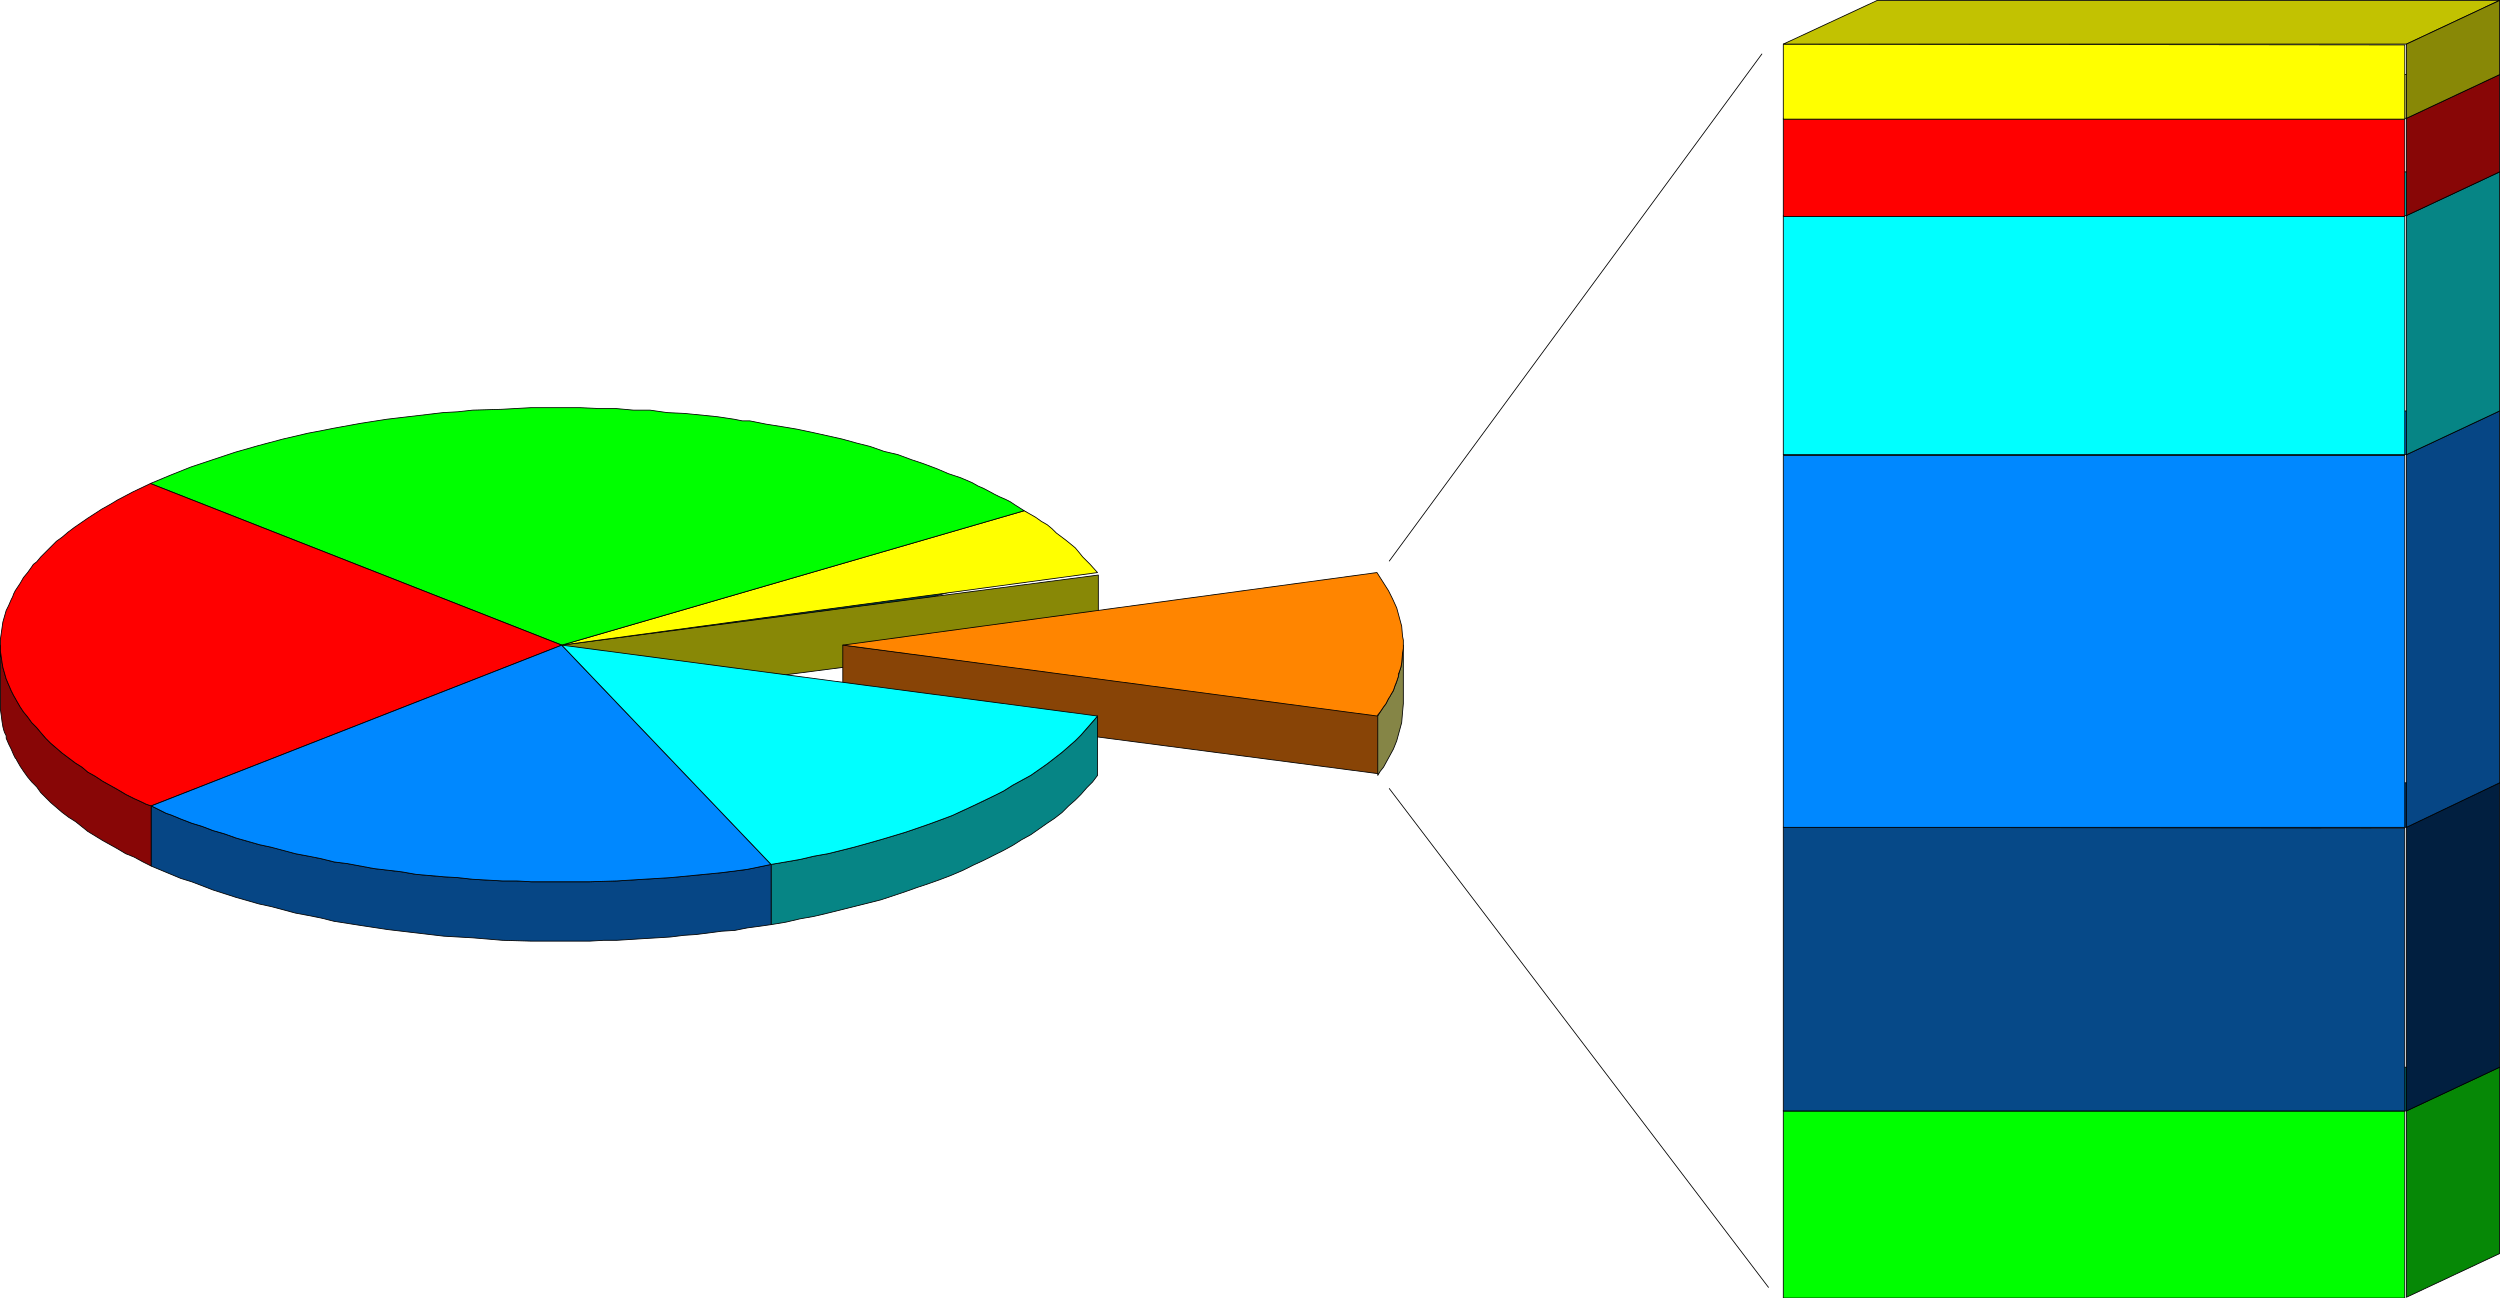 <?xml version="1.0" encoding="UTF-8" standalone="no"?>
<svg
   version="1.0"
   width="129.681mm"
   height="67.355mm"
   id="svg70"
   sodipodi:docname="Bar &amp; Pie Chart.wmf"
   xmlns:inkscape="http://www.inkscape.org/namespaces/inkscape"
   xmlns:sodipodi="http://sodipodi.sourceforge.net/DTD/sodipodi-0.dtd"
   xmlns="http://www.w3.org/2000/svg"
   xmlns:svg="http://www.w3.org/2000/svg">
  <sodipodi:namedview
     id="namedview70"
     pagecolor="#ffffff"
     bordercolor="#000000"
     borderopacity="0.25"
     inkscape:showpageshadow="2"
     inkscape:pageopacity="0.0"
     inkscape:pagecheckerboard="0"
     inkscape:deskcolor="#d1d1d1"
     inkscape:document-units="mm" />
  <defs
     id="defs1">
    <pattern
       id="WMFhbasepattern"
       patternUnits="userSpaceOnUse"
       width="6"
       height="6"
       x="0"
       y="0" />
  </defs>
  <path
     style="fill:#014545;fill-opacity:1;fill-rule:evenodd;stroke:none"
     d="m 110.13,126.477 90.981,-26.184 v 11.476 l -90.981,26.184 z"
     id="path1" />
  <path
     style="fill:none;stroke:#000000;stroke-width:0.162px;stroke-linecap:round;stroke-linejoin:round;stroke-miterlimit:4;stroke-dasharray:none;stroke-opacity:1"
     d="m 110.13,126.477 90.981,-26.184 v 11.476 l -90.981,26.184 v -11.476 0"
     id="path2" />
  <path
     style="fill:#013e3e;fill-opacity:1;fill-rule:evenodd;stroke:none"
     d="M 110.13,126.477 29.492,94.959 v 11.476 l 80.638,31.518 z"
     id="path3" />
  <path
     style="fill:none;stroke:#000000;stroke-width:0.162px;stroke-linecap:round;stroke-linejoin:round;stroke-miterlimit:4;stroke-dasharray:none;stroke-opacity:1"
     d="M 110.13,126.477 29.492,94.959 v 11.476 l 80.638,31.518 v -11.476 0"
     id="path4" />
  <path
     style="fill:#888806;fill-opacity:1;fill-rule:evenodd;stroke:none"
     d="m 110.13,126.477 105.201,-13.739 v 11.638 l -105.201,13.577 z"
     id="path5" />
  <path
     style="fill:none;stroke:#000000;stroke-width:0.162px;stroke-linecap:round;stroke-linejoin:round;stroke-miterlimit:4;stroke-dasharray:none;stroke-opacity:1"
     d="m 110.13,126.477 105.201,-13.739 v 11.638 l -105.201,13.577 v -11.476 0"
     id="path6" />
  <path
     style="fill:#884406;fill-opacity:1;fill-rule:evenodd;stroke:none"
     d="m 165.236,126.477 105.04,13.577 V 151.692 L 165.236,137.953 Z"
     id="path7" />
  <path
     style="fill:none;stroke:#000000;stroke-width:0.162px;stroke-linecap:round;stroke-linejoin:round;stroke-miterlimit:4;stroke-dasharray:none;stroke-opacity:1"
     d="m 165.236,126.477 105.04,13.577 V 151.692 L 165.236,137.953 v -11.476 0"
     id="path8" />
  <path
     style="fill:#858546;fill-opacity:1;fill-rule:evenodd;stroke:none"
     d="m 270.114,140.378 0.485,-0.808 0.646,-0.97 0.485,-0.647 0.485,-0.97 0.485,-0.808 0.485,-0.808 0.323,-0.97 0.162,-0.323 0.162,-0.485 0.323,-0.97 0.162,-0.808 0.323,-0.97 0.162,-0.808 0.162,-1.94 0.162,-0.97 v -0.647 11.476 l -0.162,1.778 -0.162,1.94 -0.485,1.778 -0.485,1.778 -0.646,1.616 -0.97,1.778 -0.97,1.778 -0.646,0.808 -0.485,0.808 v -11.638 z"
     id="path9" />
  <path
     style="fill:none;stroke:#000000;stroke-width:0.162px;stroke-linecap:round;stroke-linejoin:round;stroke-miterlimit:4;stroke-dasharray:none;stroke-opacity:1"
     d="m 270.114,140.378 0.485,-0.808 0.646,-0.97 0.485,-0.647 0.485,-0.97 0.485,-0.808 0.485,-0.808 0.323,-0.97 0.162,-0.323 0.162,-0.485 0.323,-0.97 0.162,-0.808 0.323,-0.97 0.162,-0.808 0.162,-1.94 0.162,-0.97 v -0.647 11.476 l -0.162,1.778 -0.162,1.94 -0.485,1.778 -0.485,1.778 -0.646,1.616 -0.97,1.778 -0.97,1.778 -0.646,0.808 -0.485,0.808 v -11.638 0"
     id="path10" />
  <path
     style="fill:#015252;fill-opacity:1;fill-rule:evenodd;stroke:none"
     d="m 110.13,126.477 40.4,43.156 v 11.638 l -40.4,-43.317 z"
     id="path11" />
  <path
     style="fill:none;stroke:#000000;stroke-width:0.162px;stroke-linecap:round;stroke-linejoin:round;stroke-miterlimit:4;stroke-dasharray:none;stroke-opacity:1"
     d="m 110.13,126.477 40.4,43.156 v 11.638 l -40.4,-43.317 v -11.476 0"
     id="path12" />
  <path
     style="fill:#068585;fill-opacity:1;fill-rule:evenodd;stroke:none"
     d="m 151.177,169.472 5.656,-0.97 2.747,-0.647 2.747,-0.485 5.171,-1.293 5.171,-1.455 4.848,-1.455 4.686,-1.616 4.363,-1.616 4.202,-1.94 4.04,-1.94 1.939,-0.97 1.778,-1.131 1.778,-0.97 1.778,-0.97 1.616,-1.131 1.616,-1.131 1.454,-1.131 1.454,-1.131 1.293,-1.131 1.293,-1.131 1.131,-1.131 1.131,-1.293 1.131,-1.293 0.97,-1.131 v 11.638 l -0.97,1.293 -1.131,1.131 -1.131,1.293 -1.131,1.131 -1.293,1.131 -1.293,1.293 -1.454,1.131 -1.454,0.97 -1.616,1.131 -1.616,1.131 -1.778,0.97 -1.778,1.131 -1.778,0.97 -1.939,0.97 -1.939,0.97 -2.101,0.97 -1.939,0.97 -2.262,0.97 -2.101,0.808 -2.262,0.808 -2.424,0.808 -2.262,0.808 -2.424,0.808 -2.424,0.808 -2.586,0.647 -2.586,0.647 -2.586,0.647 -2.586,0.647 -2.747,0.647 -2.747,0.485 -2.747,0.647 -2.909,0.485 z"
     id="path13" />
  <path
     style="fill:none;stroke:#000000;stroke-width:0.162px;stroke-linecap:round;stroke-linejoin:round;stroke-miterlimit:4;stroke-dasharray:none;stroke-opacity:1"
     d="m 151.177,169.472 5.656,-0.97 2.747,-0.647 2.747,-0.485 5.171,-1.293 5.171,-1.455 4.848,-1.455 4.686,-1.616 4.363,-1.616 4.202,-1.94 4.04,-1.94 1.939,-0.97 1.778,-1.131 1.778,-0.97 1.778,-0.97 1.616,-1.131 1.616,-1.131 1.454,-1.131 1.454,-1.131 1.293,-1.131 1.293,-1.131 1.131,-1.131 1.131,-1.293 1.131,-1.293 0.97,-1.131 v 11.638 l -0.97,1.293 -1.131,1.131 -1.131,1.293 -1.131,1.131 -1.293,1.131 -1.293,1.293 -1.454,1.131 -1.454,0.97 -1.616,1.131 -1.616,1.131 -1.778,0.97 -1.778,1.131 -1.778,0.97 -1.939,0.97 -1.939,0.97 -2.101,0.97 -1.939,0.97 -2.262,0.97 -2.101,0.808 -2.262,0.808 -2.424,0.808 -2.262,0.808 -2.424,0.808 -2.424,0.808 -2.586,0.647 -2.586,0.647 -2.586,0.647 -2.586,0.647 -2.747,0.647 -2.747,0.485 -2.747,0.647 -2.909,0.485 v -11.799 0"
     id="path14" />
  <path
     style="fill:#062f5a;fill-opacity:1;fill-rule:evenodd;stroke:none"
     d="m 110.13,126.477 -80.638,31.518 v 11.638 l 80.638,-31.68 z"
     id="path15" />
  <path
     style="fill:none;stroke:#000000;stroke-width:0.162px;stroke-linecap:round;stroke-linejoin:round;stroke-miterlimit:4;stroke-dasharray:none;stroke-opacity:1"
     d="m 110.13,126.477 -80.638,31.518 v 11.638 l 80.638,-31.68 v -11.476 0"
     id="path16" />
  <path
     style="fill:#880606;fill-opacity:1;fill-rule:evenodd;stroke:none"
     d="m 0.081,126.477 v 1.131 l 0.162,1.131 0.162,1.131 0.162,0.97 0.323,1.131 0.323,1.131 0.485,1.131 0.485,1.131 0.485,0.97 0.646,1.131 0.646,1.131 0.646,0.97 0.808,0.97 0.808,1.131 0.97,0.97 0.808,0.97 0.97,1.131 0.97,0.97 1.131,0.97 1.131,0.97 1.293,0.97 1.293,0.97 1.293,0.808 1.131,0.97 1.454,0.808 1.454,0.97 1.454,0.808 1.454,0.808 1.616,0.97 1.616,0.808 1.778,0.808 0.646,0.323 0.97,0.323 v 11.799 l -1.616,-0.808 -1.778,-0.97 -1.616,-0.647 -1.616,-0.97 -2.909,-1.616 -2.909,-1.778 -2.424,-1.94 -1.293,-0.808 -1.293,-0.97 -1.131,-0.97 -1.131,-0.97 -0.97,-0.97 -0.97,-0.97 -0.808,-1.131 -0.97,-0.97 -0.808,-0.97 -0.808,-1.131 -0.646,-0.97 -0.646,-1.131 -0.162,-0.323 -0.162,-0.162 -0.323,-0.647 -0.485,-1.131 -0.485,-0.97 -0.485,-1.131 v -0.485 l -0.323,-0.647 -0.162,-0.485 -0.162,-0.647 -0.162,-0.97 -0.162,-1.293 -0.162,-1.131 v -1.131 z"
     id="path17" />
  <path
     style="fill:none;stroke:#000000;stroke-width:0.162px;stroke-linecap:round;stroke-linejoin:round;stroke-miterlimit:4;stroke-dasharray:none;stroke-opacity:1"
     d="m 0.081,126.477 v 1.131 l 0.162,1.131 0.162,1.131 0.162,0.97 0.323,1.131 0.323,1.131 0.485,1.131 0.485,1.131 0.485,0.97 0.646,1.131 0.646,1.131 0.646,0.97 0.808,0.97 0.808,1.131 0.97,0.97 0.808,0.97 0.97,1.131 0.97,0.97 1.131,0.97 1.131,0.97 1.293,0.97 1.293,0.97 1.293,0.808 1.131,0.97 1.454,0.808 1.454,0.97 1.454,0.808 1.454,0.808 1.616,0.97 1.616,0.808 1.778,0.808 0.646,0.323 0.97,0.323 v 11.799 l -1.616,-0.808 -1.778,-0.97 -1.616,-0.647 -1.616,-0.97 -2.909,-1.616 -2.909,-1.778 -2.424,-1.94 -1.293,-0.808 -1.293,-0.97 -1.131,-0.97 -1.131,-0.97 -0.97,-0.97 -0.97,-0.97 -0.808,-1.131 -0.97,-0.97 -0.808,-0.97 -0.808,-1.131 -0.646,-0.97 -0.646,-1.131 -0.162,-0.323 -0.162,-0.162 -0.323,-0.647 -0.485,-1.131 -0.485,-0.97 -0.485,-1.131 v -0.485 l -0.323,-0.647 -0.162,-0.485 -0.162,-0.647 -0.162,-0.97 -0.162,-1.293 -0.162,-1.131 v -1.131 -11.476 0"
     id="path18" />
  <path
     style="fill:#064685;fill-opacity:1;fill-rule:evenodd;stroke:none"
     d="m 29.654,157.996 0.97,0.485 0.97,0.485 0.97,0.485 0.97,0.323 1.939,0.808 2.101,0.808 2.101,0.647 2.101,0.808 2.262,0.647 2.262,0.808 2.262,0.647 2.262,0.647 2.262,0.485 2.424,0.647 2.424,0.647 2.586,0.485 2.424,0.485 2.586,0.647 2.586,0.323 2.586,0.485 2.586,0.485 2.747,0.323 2.747,0.323 2.747,0.485 5.494,0.485 2.747,0.162 2.909,0.323 2.909,0.162 2.909,0.162 h 2.747 l 2.909,0.162 h 3.07 2.909 5.494 l 5.333,-0.162 5.171,-0.323 5.333,-0.323 5.01,-0.485 5.01,-0.485 5.01,-0.647 4.686,-0.97 v 11.799 l -2.262,0.323 -2.424,0.323 -2.424,0.485 -2.586,0.162 -2.424,0.323 -2.586,0.323 -2.424,0.162 -2.586,0.323 -2.586,0.162 -2.747,0.162 -2.586,0.162 -2.586,0.162 h -1.293 -1.293 l -2.747,0.162 h -5.494 -5.979 l -5.656,-0.162 -5.818,-0.485 -5.656,-0.323 -5.494,-0.647 -5.494,-0.647 -5.333,-0.808 -5.171,-0.808 -2.586,-0.647 -2.424,-0.485 -2.586,-0.485 -2.424,-0.647 -2.424,-0.647 -2.262,-0.485 -4.525,-1.293 -4.525,-1.455 -4.202,-1.616 -2.101,-0.647 -1.939,-0.808 -1.939,-0.808 -1.939,-0.808 z"
     id="path19" />
  <path
     style="fill:none;stroke:#000000;stroke-width:0.162px;stroke-linecap:round;stroke-linejoin:round;stroke-miterlimit:4;stroke-dasharray:none;stroke-opacity:1"
     d="m 29.654,157.996 0.97,0.485 0.97,0.485 0.97,0.485 0.97,0.323 1.939,0.808 2.101,0.808 2.101,0.647 2.101,0.808 2.262,0.647 2.262,0.808 2.262,0.647 2.262,0.647 2.262,0.485 2.424,0.647 2.424,0.647 2.586,0.485 2.424,0.485 2.586,0.647 2.586,0.323 2.586,0.485 2.586,0.485 2.747,0.323 2.747,0.323 2.747,0.485 5.494,0.485 2.747,0.162 2.909,0.323 2.909,0.162 2.909,0.162 h 2.747 l 2.909,0.162 h 3.07 2.909 5.494 l 5.333,-0.162 5.171,-0.323 5.333,-0.323 5.01,-0.485 5.01,-0.485 5.01,-0.647 4.686,-0.97 v 11.799 l -2.262,0.323 -2.424,0.323 -2.424,0.485 -2.586,0.162 -2.424,0.323 -2.586,0.323 -2.424,0.162 -2.586,0.323 -2.586,0.162 -2.747,0.162 -2.586,0.162 -2.586,0.162 h -1.293 -1.293 l -2.747,0.162 h -5.494 -5.979 l -5.656,-0.162 -5.818,-0.485 -5.656,-0.323 -5.494,-0.647 -5.494,-0.647 -5.333,-0.808 -5.171,-0.808 -2.586,-0.647 -2.424,-0.485 -2.586,-0.485 -2.424,-0.647 -2.424,-0.647 -2.262,-0.485 -4.525,-1.293 -4.525,-1.455 -4.202,-1.616 -2.101,-0.647 -1.939,-0.808 -1.939,-0.808 -1.939,-0.808 v -11.799 0"
     id="path20" />
  <path
     style="fill:#ffff00;fill-opacity:1;fill-rule:evenodd;stroke:none"
     d="m 215.17,112.254 -1.454,-1.616 -1.454,-1.455 -0.646,-0.808 -0.808,-0.97 -1.778,-1.455 -1.939,-1.455 -0.808,-0.808 -0.97,-0.808 -1.131,-0.647 -1.131,-0.808 -2.262,-1.293 -90.657,26.346 z"
     id="path21" />
  <path
     style="fill:none;stroke:#000000;stroke-width:0.162px;stroke-linecap:round;stroke-linejoin:round;stroke-miterlimit:4;stroke-dasharray:none;stroke-opacity:1"
     d="m 215.17,112.254 -1.454,-1.616 -1.454,-1.455 -0.646,-0.808 -0.808,-0.97 -1.778,-1.455 -1.939,-1.455 -0.808,-0.808 -0.97,-0.808 -1.131,-0.647 -1.131,-0.808 -2.262,-1.293 -90.657,26.346 105.04,-14.224 v 0"
     id="path22" />
  <path
     style="fill:#00ff00;fill-opacity:1;fill-rule:evenodd;stroke:none"
     d="m 200.788,100.131 -1.778,-1.131 -0.97,-0.647 -0.97,-0.485 -1.131,-0.485 -0.97,-0.485 -2.101,-1.131 -1.131,-0.485 -1.131,-0.647 -1.131,-0.485 -1.131,-0.485 -2.424,-0.808 -2.262,-0.97 -2.586,-0.97 -2.424,-0.808 -2.586,-0.97 -2.747,-0.647 -2.747,-0.97 -1.293,-0.323 -1.293,-0.323 -2.909,-0.808 -2.909,-0.647 -2.909,-0.647 -3.07,-0.647 -2.909,-0.485 -3.07,-0.485 -3.232,-0.647 h -1.454 l -1.616,-0.323 -3.232,-0.485 -3.232,-0.323 -3.232,-0.323 -3.394,-0.162 -3.394,-0.485 h -3.232 l -3.555,-0.323 h -3.394 l -3.555,-0.162 h -3.555 -5.979 l -5.818,0.323 -5.656,0.162 -2.909,0.323 -2.909,0.162 -5.494,0.647 -5.494,0.647 -5.171,0.808 -5.333,0.97 -2.424,0.485 -2.586,0.485 -4.848,1.131 -4.848,1.293 -4.525,1.293 -4.363,1.455 -4.363,1.455 -4.04,1.616 -3.878,1.616 80.638,31.68 z"
     id="path23" />
  <path
     style="fill:none;stroke:#000000;stroke-width:0.162px;stroke-linecap:round;stroke-linejoin:round;stroke-miterlimit:4;stroke-dasharray:none;stroke-opacity:1"
     d="m 200.788,100.131 -1.778,-1.131 -0.97,-0.647 -0.97,-0.485 -1.131,-0.485 -0.97,-0.485 -2.101,-1.131 -1.131,-0.485 -1.131,-0.647 -1.131,-0.485 -1.131,-0.485 -2.424,-0.808 -2.262,-0.97 -2.586,-0.97 -2.424,-0.808 -2.586,-0.97 -2.747,-0.647 -2.747,-0.97 -1.293,-0.323 -1.293,-0.323 -2.909,-0.808 -2.909,-0.647 -2.909,-0.647 -3.07,-0.647 -2.909,-0.485 -3.07,-0.485 -3.232,-0.647 h -1.454 l -1.616,-0.323 -3.232,-0.485 -3.232,-0.323 -3.232,-0.323 -3.394,-0.162 -3.394,-0.485 h -3.232 l -3.555,-0.323 h -3.394 l -3.555,-0.162 h -3.555 -5.979 l -5.818,0.323 -5.656,0.162 -2.909,0.323 -2.909,0.162 -5.494,0.647 -5.494,0.647 -5.171,0.808 -5.333,0.97 -2.424,0.485 -2.586,0.485 -4.848,1.131 -4.848,1.293 -4.525,1.293 -4.363,1.455 -4.363,1.455 -4.04,1.616 -3.878,1.616 80.638,31.68 90.657,-26.346 v 0"
     id="path24" />
  <path
     style="fill:#ff0000;fill-opacity:1;fill-rule:evenodd;stroke:none"
     d="m 29.492,94.797 -3.394,1.616 -3.07,1.616 -1.616,0.97 -1.454,0.808 -2.747,1.778 -2.586,1.778 -1.293,0.97 -1.131,0.97 -1.131,0.808 -1.131,1.131 -0.97,0.97 -0.97,0.97 -0.808,0.97 -0.646,0.485 -0.323,0.485 -0.808,1.131 -0.808,0.97 -0.646,1.131 -0.646,0.97 -0.323,0.485 -0.323,0.647 -0.162,0.485 -0.323,0.647 -0.485,1.131 -0.485,0.97 -0.323,1.131 -0.323,1.131 -0.162,1.131 -0.162,1.131 -0.162,1.131 v 1.131 1.131 l 0.162,1.131 0.162,1.131 0.162,0.97 0.323,1.131 0.323,1.131 0.485,1.131 0.485,1.131 0.485,0.97 0.646,1.131 0.646,1.131 0.646,0.97 0.808,0.97 0.808,1.131 0.97,0.97 0.808,0.97 0.97,1.131 0.97,0.97 1.131,0.97 1.131,0.97 1.293,0.97 1.293,0.97 1.293,0.808 1.131,0.97 1.454,0.808 1.454,0.97 1.454,0.808 1.454,0.808 1.616,0.97 1.616,0.808 1.778,0.808 0.646,0.323 0.97,0.323 80.477,-31.518 -80.638,-31.68 z"
     id="path25" />
  <path
     style="fill:none;stroke:#000000;stroke-width:0.162px;stroke-linecap:round;stroke-linejoin:round;stroke-miterlimit:4;stroke-dasharray:none;stroke-opacity:1"
     d="m 29.492,94.797 -3.394,1.616 -3.07,1.616 -1.616,0.97 -1.454,0.808 -2.747,1.778 -2.586,1.778 -1.293,0.97 -1.131,0.97 -1.131,0.808 -1.131,1.131 -0.97,0.97 -0.97,0.97 -0.808,0.97 -0.646,0.485 -0.323,0.485 -0.808,1.131 -0.808,0.97 -0.646,1.131 -0.646,0.97 -0.323,0.485 -0.323,0.647 -0.162,0.485 -0.323,0.647 -0.485,1.131 -0.485,0.97 -0.323,1.131 -0.323,1.131 -0.162,1.131 -0.162,1.131 -0.162,1.131 v 1.131 1.131 l 0.162,1.131 0.162,1.131 0.162,0.97 0.323,1.131 0.323,1.131 0.485,1.131 0.485,1.131 0.485,0.97 0.646,1.131 0.646,1.131 0.646,0.97 0.808,0.97 0.808,1.131 0.97,0.97 0.808,0.97 0.97,1.131 0.97,0.97 1.131,0.97 1.131,0.97 1.293,0.97 1.293,0.97 1.293,0.808 1.131,0.97 1.454,0.808 1.454,0.97 1.454,0.808 1.454,0.808 1.616,0.97 1.616,0.808 1.778,0.808 0.646,0.323 0.97,0.323 80.477,-31.518 -80.638,-31.68 v 0"
     id="path26" />
  <path
     style="fill:#0088ff;fill-opacity:1;fill-rule:evenodd;stroke:none"
     d="m 29.654,157.996 0.97,0.485 0.97,0.485 0.97,0.485 0.97,0.323 1.939,0.808 2.101,0.808 2.101,0.647 2.101,0.808 2.262,0.647 2.262,0.808 2.262,0.647 2.262,0.647 2.262,0.485 2.424,0.647 2.424,0.647 2.586,0.485 2.424,0.485 2.586,0.647 2.586,0.323 2.586,0.485 2.586,0.485 2.747,0.323 2.747,0.323 2.747,0.485 5.494,0.485 2.747,0.162 2.909,0.323 2.909,0.162 2.909,0.162 h 2.747 l 2.909,0.162 h 3.07 2.909 5.494 l 5.333,-0.162 5.171,-0.323 5.333,-0.323 5.01,-0.485 5.01,-0.485 5.01,-0.647 4.686,-0.97 -41.046,-42.994 z"
     id="path27" />
  <path
     style="fill:none;stroke:#000000;stroke-width:0.162px;stroke-linecap:round;stroke-linejoin:round;stroke-miterlimit:4;stroke-dasharray:none;stroke-opacity:1"
     d="m 29.654,157.996 0.97,0.485 0.97,0.485 0.97,0.485 0.97,0.323 1.939,0.808 2.101,0.808 2.101,0.647 2.101,0.808 2.262,0.647 2.262,0.808 2.262,0.647 2.262,0.647 2.262,0.485 2.424,0.647 2.424,0.647 2.586,0.485 2.424,0.485 2.586,0.647 2.586,0.323 2.586,0.485 2.586,0.485 2.747,0.323 2.747,0.323 2.747,0.485 5.494,0.485 2.747,0.162 2.909,0.323 2.909,0.162 2.909,0.162 h 2.747 l 2.909,0.162 h 3.07 2.909 5.494 l 5.333,-0.162 5.171,-0.323 5.333,-0.323 5.01,-0.485 5.01,-0.485 5.01,-0.647 4.686,-0.97 -41.046,-42.994 -80.477,31.518 v 0"
     id="path28" />
  <path
     style="fill:#00ffff;fill-opacity:1;fill-rule:evenodd;stroke:none"
     d="m 151.177,169.472 5.656,-0.97 2.747,-0.647 2.747,-0.485 5.171,-1.293 5.171,-1.455 4.848,-1.455 4.686,-1.616 4.363,-1.616 4.202,-1.94 4.04,-1.94 1.939,-0.97 1.778,-1.131 1.778,-0.97 1.778,-0.97 1.616,-1.131 1.616,-1.131 1.454,-1.131 1.454,-1.131 1.293,-1.131 1.293,-1.131 1.131,-1.131 1.131,-1.293 1.131,-1.293 0.97,-1.131 -105.04,-13.9 z"
     id="path29" />
  <path
     style="fill:none;stroke:#000000;stroke-width:0.162px;stroke-linecap:round;stroke-linejoin:round;stroke-miterlimit:4;stroke-dasharray:none;stroke-opacity:1"
     d="m 151.177,169.472 5.656,-0.97 2.747,-0.647 2.747,-0.485 5.171,-1.293 5.171,-1.455 4.848,-1.455 4.686,-1.616 4.363,-1.616 4.202,-1.94 4.04,-1.94 1.939,-0.97 1.778,-1.131 1.778,-0.97 1.778,-0.97 1.616,-1.131 1.616,-1.131 1.454,-1.131 1.454,-1.131 1.293,-1.131 1.293,-1.131 1.131,-1.131 1.131,-1.293 1.131,-1.293 0.97,-1.131 -105.04,-13.9 41.046,42.994 v 0"
     id="path30" />
  <path
     style="fill:#ff8500;fill-opacity:1;fill-rule:evenodd;stroke:none"
     d="m 269.952,140.378 0.646,-0.808 0.646,-0.97 0.485,-0.647 0.485,-0.97 0.323,-0.485 0.162,-0.323 0.485,-0.808 0.323,-0.97 0.323,-0.808 0.323,-0.97 v -0.485 l 0.162,-0.323 0.323,-0.97 0.162,-0.808 0.162,-1.94 0.162,-0.97 v -0.647 -0.97 l -0.162,-0.808 -0.162,-1.94 -0.485,-1.778 -0.485,-1.778 -0.808,-1.778 -0.808,-1.616 -1.131,-1.778 -1.131,-1.778 -104.717,14.224 104.717,13.9 z"
     id="path31" />
  <path
     style="fill:none;stroke:#000000;stroke-width:0.162px;stroke-linecap:round;stroke-linejoin:round;stroke-miterlimit:4;stroke-dasharray:none;stroke-opacity:1"
     d="m 269.952,140.378 0.646,-0.808 0.646,-0.97 0.485,-0.647 0.485,-0.97 0.323,-0.485 0.162,-0.323 0.485,-0.808 0.323,-0.97 0.323,-0.808 0.323,-0.97 v -0.485 l 0.162,-0.323 0.323,-0.97 0.162,-0.808 0.162,-1.94 0.162,-0.97 v -0.647 -0.97 l -0.162,-0.808 -0.162,-1.94 -0.485,-1.778 -0.485,-1.778 -0.808,-1.778 -0.808,-1.616 -1.131,-1.778 -1.131,-1.778 -104.717,14.224 104.717,13.9 v 0"
     id="path32" />
  <path
     style="fill:#00ff00;fill-opacity:1;fill-rule:evenodd;stroke:none"
     d="m 349.621,217.8 h 121.846 v 36.691 H 349.621 v -36.691 z"
     id="path33" />
  <path
     style="fill:none;stroke:#000000;stroke-width:0.162px;stroke-linecap:round;stroke-linejoin:round;stroke-miterlimit:4;stroke-dasharray:none;stroke-opacity:1"
     d="m 349.621,217.8 h 121.846 v 36.691 H 349.621 v -36.691 0"
     id="path34" />
  <path
     style="fill:#016161;fill-opacity:1;fill-rule:evenodd;stroke:none"
     d="m 349.621,217.8 h 122.169 l 18.261,-8.567 H 368.044 l -18.422,8.567 z"
     id="path35" />
  <path
     style="fill:none;stroke:#000000;stroke-width:0.162px;stroke-linecap:round;stroke-linejoin:round;stroke-miterlimit:4;stroke-dasharray:none;stroke-opacity:1"
     d="m 349.621,217.8 h 122.169 l 18.261,-8.567 H 368.044 l -18.422,8.567 v 0"
     id="path36" />
  <path
     style="fill:#068806;fill-opacity:1;fill-rule:evenodd;stroke:none"
     d="m 471.791,217.8 v 36.529 l 18.261,-8.567 v -36.529 l -18.261,8.567 z"
     id="path37" />
  <path
     style="fill:none;stroke:#000000;stroke-width:0.162px;stroke-linecap:round;stroke-linejoin:round;stroke-miterlimit:4;stroke-dasharray:none;stroke-opacity:1"
     d="m 471.791,217.8 v 36.529 l 18.261,-8.567 v -36.529 l -18.261,8.567 v 0"
     id="path38" />
  <path
     style="fill:#064988;fill-opacity:1;fill-rule:evenodd;stroke:none"
     d="m 349.621,162.198 121.846,0.162 v 55.44 H 349.621 v -55.44 0 z"
     id="path39" />
  <path
     style="fill:none;stroke:#000000;stroke-width:0.162px;stroke-linecap:round;stroke-linejoin:round;stroke-miterlimit:4;stroke-dasharray:none;stroke-opacity:1"
     d="m 349.621,162.198 121.846,0.162 v 55.44 H 349.621 v -55.44 0"
     id="path40" />
  <path
     style="fill:#013161;fill-opacity:1;fill-rule:evenodd;stroke:none"
     d="m 349.621,162.198 h 122.169 l 18.261,-8.728 H 368.044 Z"
     id="path41" />
  <path
     style="fill:none;stroke:#000000;stroke-width:0.162px;stroke-linecap:round;stroke-linejoin:round;stroke-miterlimit:4;stroke-dasharray:none;stroke-opacity:1"
     d="m 349.621,162.198 h 122.169 l 18.261,-8.728 H 368.044 l -18.422,8.728 v 0"
     id="path42" />
  <path
     style="fill:#011f40;fill-opacity:1;fill-rule:evenodd;stroke:none"
     d="m 471.791,162.198 v 55.602 l 18.261,-8.567 v -55.763 z"
     id="path43" />
  <path
     style="fill:none;stroke:#000000;stroke-width:0.162px;stroke-linecap:round;stroke-linejoin:round;stroke-miterlimit:4;stroke-dasharray:none;stroke-opacity:1"
     d="m 471.791,162.198 v 55.602 l 18.261,-8.567 v -55.763 l -18.261,8.728 v 0"
     id="path44" />
  <path
     style="fill:#0088ff;fill-opacity:1;fill-rule:evenodd;stroke:none"
     d="M 349.621,89.302 H 471.467 V 162.198 H 349.621 V 89.302 Z"
     id="path45" />
  <path
     style="fill:none;stroke:#000000;stroke-width:0.162px;stroke-linecap:round;stroke-linejoin:round;stroke-miterlimit:4;stroke-dasharray:none;stroke-opacity:1"
     d="M 349.621,89.302 H 471.467 V 162.198 H 349.621 v -72.896 0"
     id="path46" />
  <path
     style="fill:#0362c2;fill-opacity:1;fill-rule:evenodd;stroke:none"
     d="m 349.621,89.14 h 122.169 l 18.261,-8.567 H 368.044 Z"
     id="path47" />
  <path
     style="fill:none;stroke:#000000;stroke-width:0.162px;stroke-linecap:round;stroke-linejoin:round;stroke-miterlimit:4;stroke-dasharray:none;stroke-opacity:1"
     d="m 349.621,89.14 h 122.169 l 18.261,-8.567 H 368.044 l -18.422,8.567 v 0"
     id="path48" />
  <path
     style="fill:#064685;fill-opacity:1;fill-rule:evenodd;stroke:none"
     d="M 471.791,89.14 V 162.198 l 18.261,-8.728 V 80.574 Z"
     id="path49" />
  <path
     style="fill:none;stroke:#000000;stroke-width:0.162px;stroke-linecap:round;stroke-linejoin:round;stroke-miterlimit:4;stroke-dasharray:none;stroke-opacity:1"
     d="M 471.791,89.14 V 162.198 l 18.261,-8.728 V 80.574 l -18.261,8.567 v 0"
     id="path50" />
  <path
     style="fill:#00ffff;fill-opacity:1;fill-rule:evenodd;stroke:none"
     d="M 349.621,42.428 H 471.467 V 89.14 H 349.621 V 42.428 Z"
     id="path51" />
  <path
     style="fill:none;stroke:#000000;stroke-width:0.162px;stroke-linecap:round;stroke-linejoin:round;stroke-miterlimit:4;stroke-dasharray:none;stroke-opacity:1"
     d="M 349.621,42.428 H 471.467 V 89.14 H 349.621 v -46.712 0"
     id="path52" />
  <path
     style="fill:#03c2c2;fill-opacity:1;fill-rule:evenodd;stroke:none"
     d="m 349.621,42.267 h 122.169 l 18.261,-8.567 H 368.044 l -18.422,8.567 z"
     id="path53" />
  <path
     style="fill:none;stroke:#000000;stroke-width:0.162px;stroke-linecap:round;stroke-linejoin:round;stroke-miterlimit:4;stroke-dasharray:none;stroke-opacity:1"
     d="m 349.621,42.267 h 122.169 l 18.261,-8.567 H 368.044 l -18.422,8.567 v 0"
     id="path54" />
  <path
     style="fill:#068585;fill-opacity:1;fill-rule:evenodd;stroke:none"
     d="m 471.791,42.267 v 46.873 l 18.261,-8.567 V 33.7 l -18.261,8.567 z"
     id="path55" />
  <path
     style="fill:none;stroke:#000000;stroke-width:0.162px;stroke-linecap:round;stroke-linejoin:round;stroke-miterlimit:4;stroke-dasharray:none;stroke-opacity:1"
     d="m 471.791,42.267 v 46.873 l 18.261,-8.567 V 33.7 l -18.261,8.567 v 0"
     id="path56" />
  <path
     style="fill:#ff0000;fill-opacity:1;fill-rule:evenodd;stroke:none"
     d="M 349.621,23.356 H 471.467 V 42.428 H 349.621 V 23.356 Z"
     id="path57" />
  <path
     style="fill:none;stroke:#000000;stroke-width:0.162px;stroke-linecap:round;stroke-linejoin:round;stroke-miterlimit:4;stroke-dasharray:none;stroke-opacity:1"
     d="M 349.621,23.356 H 471.467 V 42.428 H 349.621 v -19.073 0"
     id="path58" />
  <path
     style="fill:#c2c262;fill-opacity:1;fill-rule:evenodd;stroke:none"
     d="m 349.621,23.194 h 122.169 l 18.261,-8.567 H 368.044 Z"
     id="path59" />
  <path
     style="fill:none;stroke:#000000;stroke-width:0.162px;stroke-linecap:round;stroke-linejoin:round;stroke-miterlimit:4;stroke-dasharray:none;stroke-opacity:1"
     d="m 349.621,23.194 h 122.169 l 18.261,-8.567 H 368.044 l -18.422,8.567 v 0"
     id="path60" />
  <path
     style="fill:#880606;fill-opacity:1;fill-rule:evenodd;stroke:none"
     d="m 471.791,23.194 v 19.073 l 18.261,-8.567 V 14.628 Z"
     id="path61" />
  <path
     style="fill:none;stroke:#000000;stroke-width:0.162px;stroke-linecap:round;stroke-linejoin:round;stroke-miterlimit:4;stroke-dasharray:none;stroke-opacity:1"
     d="m 471.791,23.194 v 19.073 l 18.261,-8.567 V 14.628 l -18.261,8.567 v 0"
     id="path62" />
  <path
     style="fill:#ffff00;fill-opacity:1;fill-rule:evenodd;stroke:none"
     d="M 349.621,8.647 471.467,8.809 V 23.356 H 349.621 v -14.547 0 z"
     id="path63" />
  <path
     style="fill:none;stroke:#000000;stroke-width:0.162px;stroke-linecap:round;stroke-linejoin:round;stroke-miterlimit:4;stroke-dasharray:none;stroke-opacity:1"
     d="M 349.621,8.647 471.467,8.809 V 23.356 H 349.621 v -14.547 0"
     id="path64" />
  <path
     style="fill:#c2c201;fill-opacity:1;fill-rule:evenodd;stroke:none"
     d="M 349.621,8.647 H 471.791 L 490.051,0.081 H 368.044 Z"
     id="path65" />
  <path
     style="fill:none;stroke:#000000;stroke-width:0.162px;stroke-linecap:round;stroke-linejoin:round;stroke-miterlimit:4;stroke-dasharray:none;stroke-opacity:1"
     d="M 349.621,8.647 H 471.791 L 490.051,0.081 H 368.044 L 349.621,8.647 v 0"
     id="path66" />
  <path
     style="fill:#888806;fill-opacity:1;fill-rule:evenodd;stroke:none"
     d="M 471.791,8.647 V 23.194 l 18.261,-8.567 V 0.081 Z"
     id="path67" />
  <path
     style="fill:none;stroke:#000000;stroke-width:0.162px;stroke-linecap:round;stroke-linejoin:round;stroke-miterlimit:4;stroke-dasharray:none;stroke-opacity:1"
     d="M 471.791,8.647 V 23.194 l 18.261,-8.567 V 0.081 L 471.791,8.647 v 0"
     id="path68" />
  <path
     style="fill:none;stroke:#000000;stroke-width:0.162px;stroke-linecap:round;stroke-linejoin:round;stroke-miterlimit:4;stroke-dasharray:none;stroke-opacity:1"
     d="M 272.376,109.991 345.42,10.587"
     id="path69" />
  <path
     style="fill:none;stroke:#000000;stroke-width:0.162px;stroke-linecap:round;stroke-linejoin:round;stroke-miterlimit:4;stroke-dasharray:none;stroke-opacity:1"
     d="m 272.376,154.601 74.336,97.788"
     id="path70" />
</svg>
